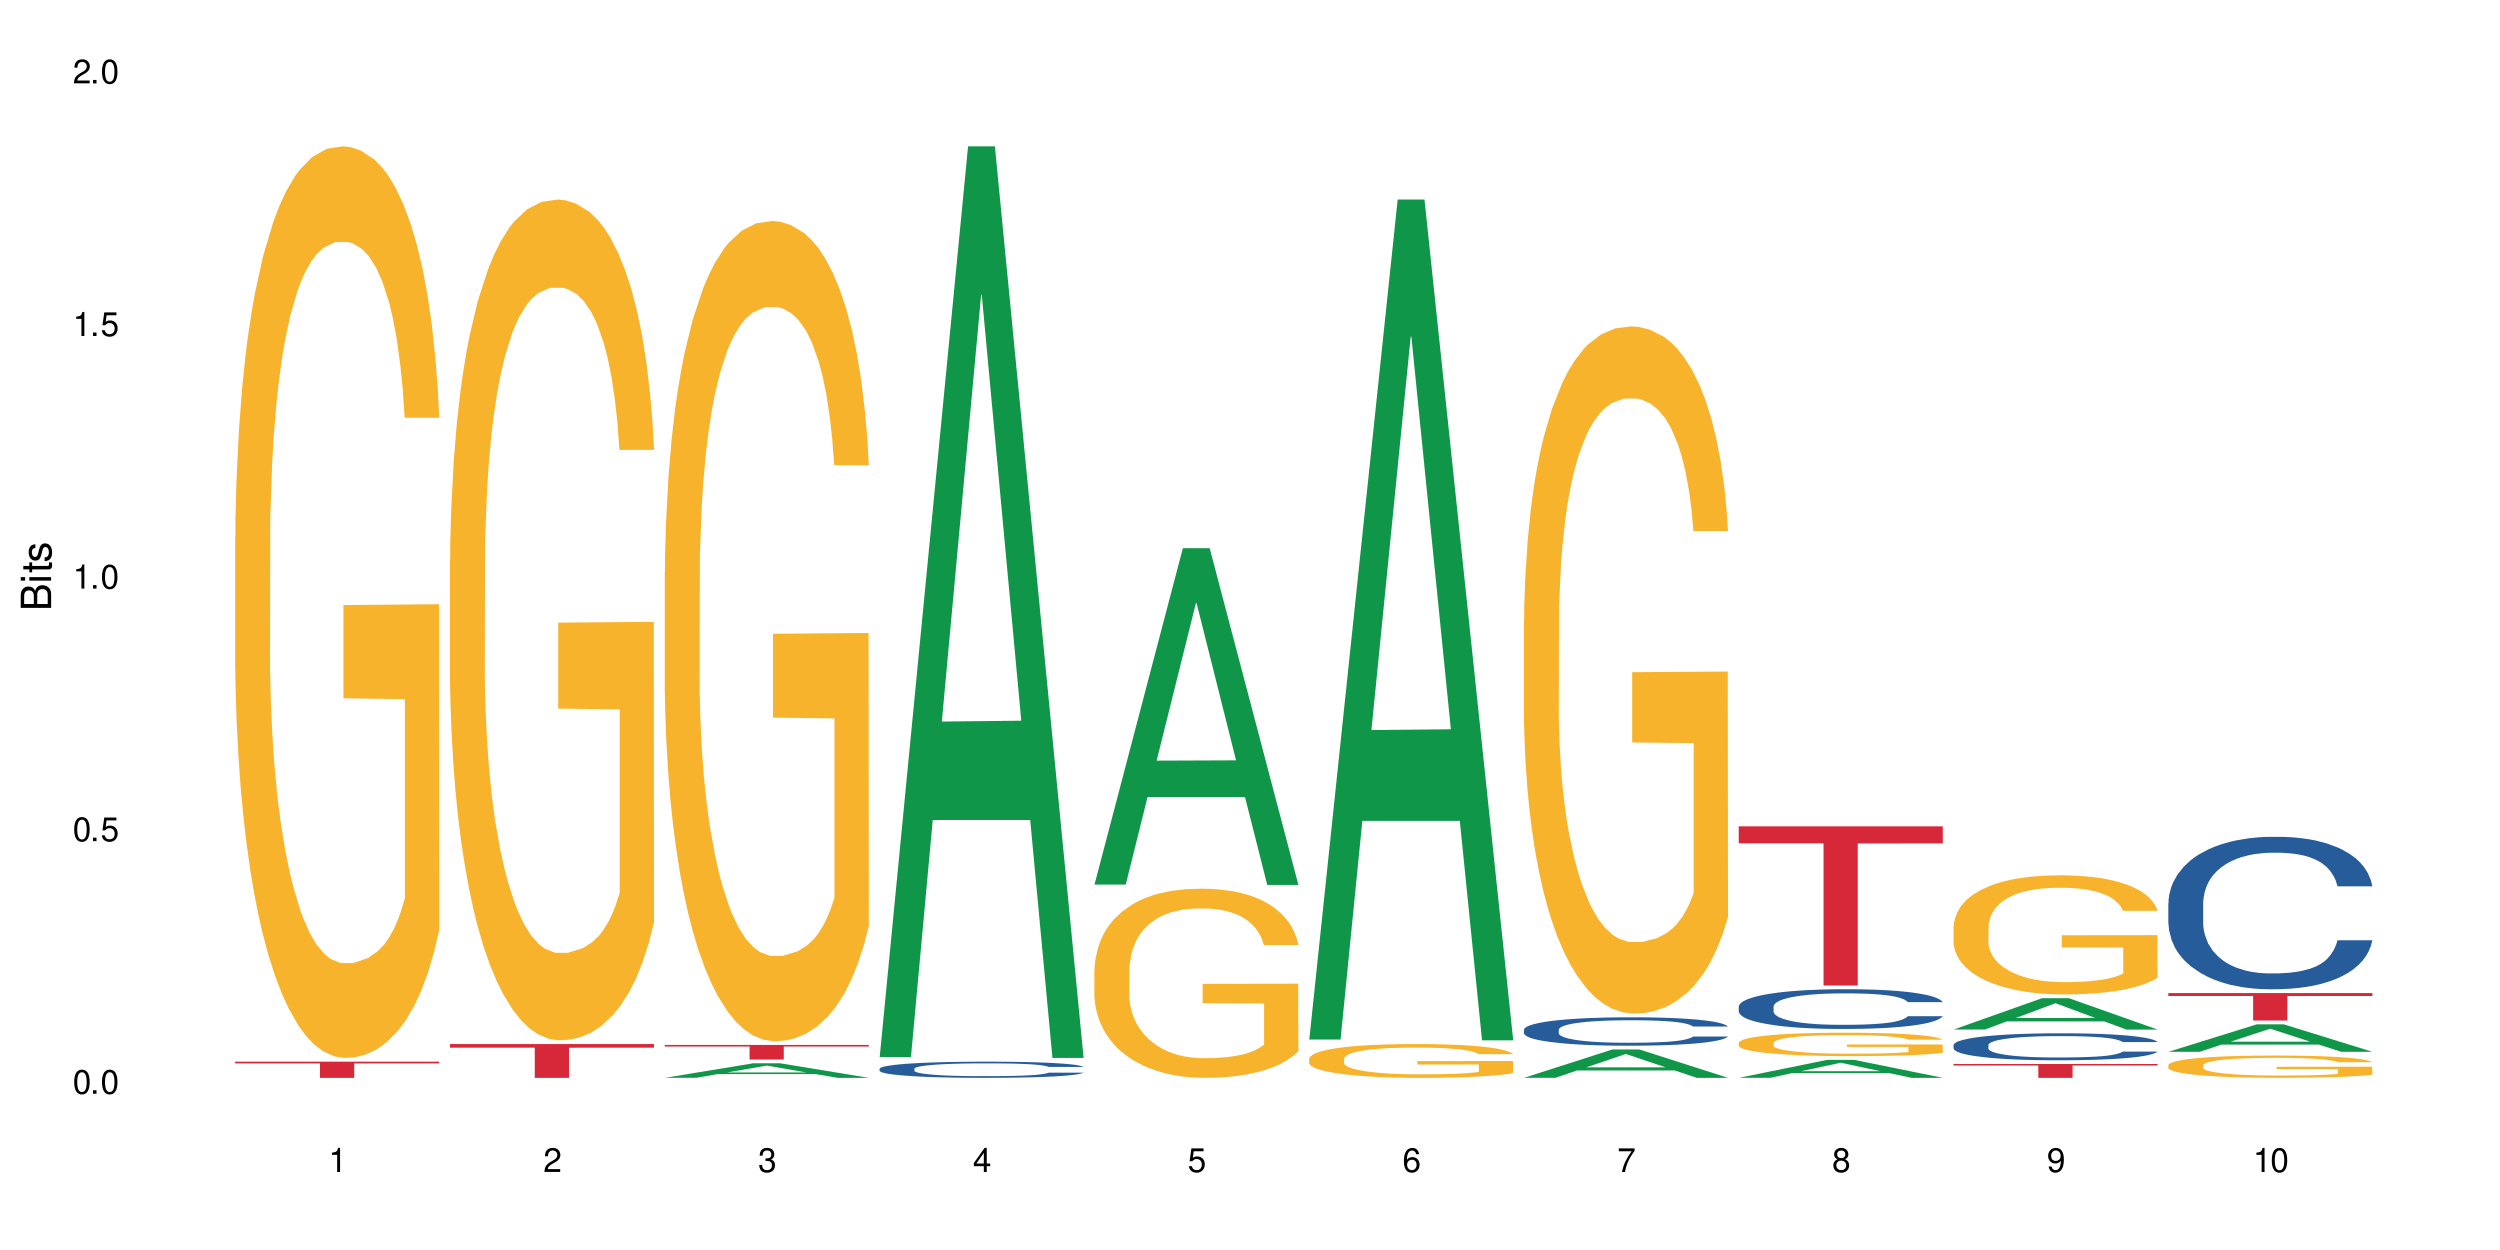 <?xml version="1.0" encoding="UTF-8"?>
<svg xmlns="http://www.w3.org/2000/svg" xmlns:xlink="http://www.w3.org/1999/xlink" width="720" height="360" viewBox="0 0 720 360">
<defs>
<g>
<g id="glyph-0-0">
</g>
<g id="glyph-0-1">
<path d="M 2.641 -6.938 C 2 -6.938 1.422 -6.656 1.078 -6.172 C 0.641 -5.562 0.406 -4.641 0.406 -3.359 C 0.406 -1.016 1.188 0.219 2.641 0.219 C 4.078 0.219 4.859 -1.016 4.859 -3.297 C 4.859 -4.641 4.656 -5.547 4.203 -6.172 C 3.844 -6.656 3.281 -6.938 2.641 -6.938 Z M 2.641 -6.188 C 3.547 -6.188 4 -5.25 4 -3.375 C 4 -1.406 3.562 -0.484 2.625 -0.484 C 1.734 -0.484 1.281 -1.438 1.281 -3.344 C 1.281 -5.25 1.734 -6.188 2.641 -6.188 Z M 2.641 -6.188 "/>
</g>
<g id="glyph-0-2">
<path d="M 1.828 -1 L 0.828 -1 L 0.828 0 L 1.828 0 Z M 1.828 -1 "/>
</g>
<g id="glyph-0-3">
<path d="M 4.562 -6.797 L 1.062 -6.797 L 0.547 -3.094 L 1.328 -3.094 C 1.719 -3.562 2.047 -3.734 2.578 -3.734 C 3.484 -3.734 4.062 -3.109 4.062 -2.094 C 4.062 -1.125 3.484 -0.531 2.578 -0.531 C 1.828 -0.531 1.375 -0.906 1.188 -1.672 L 0.328 -1.672 C 0.453 -1.109 0.547 -0.844 0.75 -0.594 C 1.125 -0.078 1.828 0.219 2.594 0.219 C 3.969 0.219 4.922 -0.781 4.922 -2.219 C 4.922 -3.562 4.031 -4.484 2.719 -4.484 C 2.25 -4.484 1.859 -4.359 1.469 -4.062 L 1.734 -5.969 L 4.562 -5.969 Z M 4.562 -6.797 "/>
</g>
<g id="glyph-0-4">
<path d="M 2.484 -4.938 L 2.484 0 L 3.328 0 L 3.328 -6.938 L 2.766 -6.938 C 2.469 -5.875 2.281 -5.734 0.984 -5.562 L 0.984 -4.938 Z M 2.484 -4.938 "/>
</g>
<g id="glyph-0-5">
<path d="M 4.859 -0.828 L 1.281 -0.828 C 1.359 -1.406 1.672 -1.781 2.5 -2.281 L 3.469 -2.828 C 4.406 -3.344 4.906 -4.062 4.906 -4.906 C 4.906 -5.484 4.672 -6.031 4.266 -6.406 C 3.859 -6.766 3.375 -6.938 2.719 -6.938 C 1.859 -6.938 1.219 -6.625 0.844 -6.031 C 0.609 -5.672 0.5 -5.234 0.484 -4.531 L 1.328 -4.531 C 1.359 -5.016 1.406 -5.281 1.531 -5.516 C 1.75 -5.938 2.188 -6.203 2.703 -6.203 C 3.469 -6.203 4.031 -5.641 4.031 -4.891 C 4.031 -4.344 3.719 -3.859 3.125 -3.516 L 2.234 -3 C 0.812 -2.172 0.406 -1.531 0.328 -0.016 L 4.859 -0.016 Z M 4.859 -0.828 "/>
</g>
<g id="glyph-0-6">
<path d="M 2.125 -3.188 L 2.578 -3.188 C 3.5 -3.188 3.984 -2.766 3.984 -1.922 C 3.984 -1.062 3.469 -0.531 2.594 -0.531 C 1.656 -0.531 1.203 -1 1.156 -2.016 L 0.312 -2.016 C 0.344 -1.453 0.438 -1.094 0.609 -0.781 C 0.953 -0.109 1.625 0.219 2.547 0.219 C 3.953 0.219 4.859 -0.625 4.859 -1.938 C 4.859 -2.828 4.516 -3.297 3.703 -3.594 C 4.344 -3.844 4.656 -4.328 4.656 -5.031 C 4.656 -6.219 3.875 -6.938 2.578 -6.938 C 1.203 -6.938 0.484 -6.172 0.453 -4.703 L 1.297 -4.703 C 1.312 -5.125 1.344 -5.359 1.453 -5.578 C 1.641 -5.969 2.062 -6.203 2.594 -6.203 C 3.344 -6.203 3.797 -5.75 3.797 -5 C 3.797 -4.516 3.609 -4.219 3.25 -4.047 C 3.016 -3.953 2.703 -3.922 2.125 -3.906 Z M 2.125 -3.188 "/>
</g>
<g id="glyph-0-7">
<path d="M 3.141 -1.672 L 3.141 0 L 3.984 0 L 3.984 -1.672 L 4.984 -1.672 L 4.984 -2.438 L 3.984 -2.438 L 3.984 -6.938 L 3.359 -6.938 L 0.266 -2.578 L 0.266 -1.672 Z M 3.141 -2.438 L 1 -2.438 L 3.141 -5.5 Z M 3.141 -2.438 "/>
</g>
<g id="glyph-0-8">
<path d="M 4.781 -5.125 C 4.609 -6.266 3.891 -6.938 2.844 -6.938 C 2.094 -6.938 1.422 -6.578 1.031 -5.953 C 0.594 -5.266 0.406 -4.422 0.406 -3.172 C 0.406 -2 0.578 -1.25 0.984 -0.641 C 1.359 -0.078 1.953 0.219 2.703 0.219 C 3.984 0.219 4.922 -0.75 4.922 -2.094 C 4.922 -3.375 4.062 -4.281 2.844 -4.281 C 2.172 -4.281 1.641 -4.031 1.281 -3.516 C 1.281 -5.234 1.828 -6.188 2.797 -6.188 C 3.391 -6.188 3.797 -5.797 3.938 -5.125 Z M 2.734 -3.531 C 3.547 -3.531 4.062 -2.953 4.062 -2.031 C 4.062 -1.156 3.484 -0.531 2.703 -0.531 C 1.922 -0.531 1.328 -1.188 1.328 -2.078 C 1.328 -2.938 1.906 -3.531 2.734 -3.531 Z M 2.734 -3.531 "/>
</g>
<g id="glyph-0-9">
<path d="M 4.984 -6.797 L 0.438 -6.797 L 0.438 -5.969 L 4.109 -5.969 C 2.5 -3.656 1.828 -2.234 1.328 0 L 2.219 0 C 2.594 -2.172 3.453 -4.047 4.984 -6.094 Z M 4.984 -6.797 "/>
</g>
<g id="glyph-0-10">
<path d="M 3.75 -3.656 C 4.469 -4.094 4.688 -4.438 4.688 -5.078 C 4.688 -6.172 3.844 -6.938 2.641 -6.938 C 1.438 -6.938 0.594 -6.172 0.594 -5.094 C 0.594 -4.438 0.812 -4.094 1.516 -3.656 C 0.734 -3.266 0.359 -2.703 0.359 -1.922 C 0.359 -0.656 1.281 0.219 2.641 0.219 C 3.984 0.219 4.922 -0.656 4.922 -1.922 C 4.922 -2.703 4.531 -3.266 3.75 -3.656 Z M 2.641 -6.188 C 3.359 -6.188 3.812 -5.75 3.812 -5.062 C 3.812 -4.406 3.344 -3.984 2.641 -3.984 C 1.922 -3.984 1.453 -4.406 1.453 -5.078 C 1.453 -5.75 1.922 -6.188 2.641 -6.188 Z M 2.641 -3.266 C 3.484 -3.266 4.062 -2.719 4.062 -1.906 C 4.062 -1.078 3.484 -0.531 2.625 -0.531 C 1.797 -0.531 1.219 -1.094 1.219 -1.906 C 1.219 -2.719 1.781 -3.266 2.641 -3.266 Z M 2.641 -3.266 "/>
</g>
<g id="glyph-0-11">
<path d="M 0.516 -1.578 C 0.672 -0.453 1.406 0.219 2.438 0.219 C 3.188 0.219 3.859 -0.141 4.266 -0.766 C 4.688 -1.453 4.891 -2.297 4.891 -3.547 C 4.891 -4.719 4.703 -5.453 4.312 -6.078 C 3.938 -6.641 3.344 -6.938 2.594 -6.938 C 1.297 -6.938 0.359 -5.969 0.359 -4.625 C 0.359 -3.344 1.234 -2.453 2.453 -2.453 C 3.094 -2.453 3.578 -2.672 4.016 -3.203 C 4 -1.484 3.469 -0.531 2.5 -0.531 C 1.906 -0.531 1.484 -0.906 1.359 -1.578 Z M 2.578 -6.203 C 3.375 -6.203 3.969 -5.531 3.969 -4.641 C 3.969 -3.797 3.391 -3.188 2.547 -3.188 C 1.734 -3.188 1.234 -3.766 1.234 -4.688 C 1.234 -5.562 1.797 -6.203 2.578 -6.203 Z M 2.578 -6.203 "/>
</g>
<g id="glyph-1-0">
</g>
<g id="glyph-1-1">
<path d="M 0 -0.953 L 0 -4.891 C 0 -5.719 -0.234 -6.344 -0.734 -6.797 C -1.188 -7.234 -1.812 -7.469 -2.5 -7.469 C -3.547 -7.469 -4.188 -7 -4.625 -5.875 C -4.984 -6.688 -5.625 -7.094 -6.531 -7.094 C -7.172 -7.094 -7.734 -6.859 -8.141 -6.391 C -8.562 -5.922 -8.75 -5.344 -8.75 -4.5 L -8.75 -0.953 Z M -4.984 -2.062 L -7.766 -2.062 L -7.766 -4.219 C -7.766 -4.844 -7.688 -5.203 -7.453 -5.5 C -7.219 -5.812 -6.859 -5.969 -6.375 -5.969 C -5.891 -5.969 -5.531 -5.812 -5.297 -5.5 C -5.062 -5.203 -4.984 -4.844 -4.984 -4.219 Z M -0.984 -2.062 L -4 -2.062 L -4 -4.781 C -4 -5.766 -3.438 -6.359 -2.484 -6.359 C -1.547 -6.359 -0.984 -5.766 -0.984 -4.781 Z M -0.984 -2.062 "/>
</g>
<g id="glyph-1-2">
<path d="M -6.281 -1.797 L -6.281 -0.797 L 0 -0.797 L 0 -1.797 Z M -8.75 -1.797 L -8.75 -0.797 L -7.484 -0.797 L -7.484 -1.797 Z M -8.75 -1.797 "/>
</g>
<g id="glyph-1-3">
<path d="M -6.281 -3.047 L -6.281 -2.016 L -8.016 -2.016 L -8.016 -1.016 L -6.281 -1.016 L -6.281 -0.172 L -5.469 -0.172 L -5.469 -1.016 L -0.719 -1.016 C -0.078 -1.016 0.281 -1.453 0.281 -2.234 C 0.281 -2.5 0.25 -2.719 0.188 -3.047 L -0.641 -3.047 C -0.609 -2.906 -0.594 -2.766 -0.594 -2.562 C -0.594 -2.141 -0.719 -2.016 -1.156 -2.016 L -5.469 -2.016 L -5.469 -3.047 Z M -6.281 -3.047 "/>
</g>
<g id="glyph-1-4">
<path d="M -4.531 -5.25 C -5.766 -5.25 -6.469 -4.422 -6.469 -2.969 C -6.469 -1.516 -5.719 -0.562 -4.547 -0.562 C -3.562 -0.562 -3.094 -1.062 -2.734 -2.562 L -2.516 -3.484 C -2.344 -4.188 -2.094 -4.469 -1.641 -4.469 C -1.047 -4.469 -0.641 -3.875 -0.641 -3 C -0.641 -2.453 -0.797 -2 -1.062 -1.75 C -1.25 -1.594 -1.422 -1.531 -1.875 -1.469 L -1.875 -0.406 C -0.422 -0.453 0.281 -1.266 0.281 -2.922 C 0.281 -4.5 -0.5 -5.516 -1.719 -5.516 C -2.656 -5.516 -3.172 -4.984 -3.469 -3.734 L -3.703 -2.766 C -3.891 -1.953 -4.156 -1.609 -4.594 -1.609 C -5.188 -1.609 -5.547 -2.125 -5.547 -2.938 C -5.547 -3.75 -5.203 -4.172 -4.531 -4.203 Z M -4.531 -5.25 "/>
</g>
</g>
</defs>
<rect x="-72" y="-36" width="864" height="432" fill="rgb(100%, 100%, 100%)" fill-opacity="1"/>
<path fill-rule="nonzero" fill="rgb(96.863%, 70.196%, 16.863%)" fill-opacity="1" d="M 67.73 154.59 L 67.801 154.352 L 67.801 149.555 L 68.09 138.766 L 68.805 123.898 L 69.738 111.672 L 70.742 102.082 L 71.387 97.047 L 72.461 89.852 L 73.395 84.578 L 75.758 73.789 L 78.77 63.719 L 80.418 59.402 L 82.281 55.324 L 84.93 50.77 L 86.148 49.09 L 89.875 45.254 L 94.105 42.855 L 98.762 42.137 L 100.914 42.379 L 103.852 43.336 L 107.863 45.973 L 110.16 48.371 L 111.949 50.77 L 113.812 53.887 L 116.105 58.684 L 118.258 64.438 L 119.977 70.191 L 121.695 77.383 L 123.129 85.059 L 124.348 93.449 L 125.422 103.52 L 126.07 111.91 L 126.5 120.305 L 116.535 120.305 L 115.965 111.91 L 115.32 105.438 L 114.242 97.523 L 113.168 91.77 L 112.094 87.215 L 110.086 80.98 L 108.367 77.145 L 106.215 73.789 L 104.137 71.629 L 101.773 70.191 L 100.34 69.711 L 96.543 69.711 L 93.102 71.391 L 91.094 73.309 L 89.66 75.227 L 87.656 78.824 L 86.438 81.699 L 85.719 83.617 L 83.57 91.051 L 82.137 97.766 L 81.348 102.32 L 80.344 109.516 L 79.629 115.988 L 78.84 125.578 L 78.41 132.773 L 77.836 149.074 L 77.766 192.234 L 77.98 201.348 L 78.41 211.176 L 78.984 219.809 L 79.844 228.922 L 80.703 235.875 L 82.207 245.223 L 83.496 251.457 L 84.5 255.535 L 86.438 262.008 L 87.227 264.168 L 89.09 268.48 L 91.023 271.84 L 93.387 274.715 L 95.18 276.156 L 98.047 277.355 L 101.703 277.355 L 106 275.914 L 108.727 273.996 L 110.59 272.078 L 111.809 270.402 L 113.312 267.762 L 114.387 265.367 L 115.391 262.727 L 116.609 258.652 L 116.609 201.348 L 98.906 201.105 L 98.906 174.254 L 126.426 174.012 L 126.5 267.762 L 124.992 274.238 L 123.129 280.473 L 121.34 285.266 L 119.477 289.344 L 116.824 293.898 L 114.672 296.773 L 111.375 300.133 L 108.367 302.289 L 105.215 303.73 L 102.418 304.449 L 99.121 304.688 L 96.184 304.207 L 93.031 302.77 L 90.52 300.852 L 88.227 298.453 L 85.934 295.336 L 83.066 290.301 L 81.203 286.227 L 79.27 281.191 L 77.336 275.195 L 75.613 268.723 L 74.469 263.688 L 73.32 257.934 L 72.102 250.738 L 70.957 242.586 L 70.098 235.152 L 69.309 226.762 L 68.734 218.848 L 68.16 208.059 L 67.875 199.43 L 67.73 191.996 Z M 67.73 154.59 "/>
<path fill-rule="nonzero" fill="rgb(83.922%, 15.686%, 22.353%)" fill-opacity="1" d="M 67.73 305.766 L 126.5 305.766 L 126.5 306.262 L 102.008 306.27 L 102.008 310.418 L 92.152 310.418 L 92.152 306.273 L 92.008 306.262 L 67.73 306.262 Z M 67.73 305.766 "/>
<path fill-rule="nonzero" fill="rgb(96.863%, 70.196%, 16.863%)" fill-opacity="1" d="M 129.594 161.176 L 129.664 160.953 L 129.664 156.531 L 129.949 146.582 L 130.668 132.871 L 131.598 121.594 L 132.602 112.746 L 133.246 108.102 L 134.32 101.469 L 135.254 96.602 L 137.617 86.652 L 140.629 77.363 L 142.277 73.383 L 144.141 69.625 L 146.793 65.422 L 148.012 63.875 L 151.738 60.336 L 155.965 58.125 L 160.625 57.461 L 162.773 57.684 L 165.711 58.566 L 169.727 61 L 172.02 63.211 L 173.812 65.422 L 175.676 68.297 L 177.969 72.719 L 180.117 78.027 L 181.836 83.336 L 183.559 89.969 L 184.992 97.047 L 186.211 104.785 L 187.285 114.074 L 187.93 121.812 L 188.359 129.555 L 178.398 129.555 L 177.824 121.812 L 177.18 115.844 L 176.105 108.543 L 175.031 103.238 L 173.953 99.035 L 171.949 93.285 L 170.227 89.746 L 168.078 86.652 L 166 84.66 L 163.633 83.336 L 162.199 82.895 L 158.402 82.895 L 154.961 84.441 L 152.957 86.211 L 151.523 87.98 L 149.516 91.297 L 148.297 93.949 L 147.582 95.719 L 145.43 102.574 L 143.996 108.766 L 143.207 112.969 L 142.207 119.602 L 141.488 125.574 L 140.699 134.418 L 140.27 141.051 L 139.695 156.09 L 139.625 195.895 L 139.84 204.297 L 140.27 213.363 L 140.844 221.324 L 141.703 229.73 L 142.562 236.141 L 144.07 244.766 L 145.359 250.516 L 146.363 254.277 L 148.297 260.246 L 149.086 262.238 L 150.949 266.219 L 152.883 269.312 L 155.25 271.965 L 157.039 273.293 L 159.906 274.398 L 163.562 274.398 L 167.863 273.07 L 170.586 271.305 L 172.449 269.535 L 173.668 267.984 L 175.172 265.555 L 176.246 263.344 L 177.25 260.91 L 178.469 257.148 L 178.469 204.297 L 160.766 204.078 L 160.766 179.309 L 188.289 179.09 L 188.359 265.555 L 186.855 271.523 L 184.992 277.273 L 183.199 281.695 L 181.336 285.457 L 178.684 289.656 L 176.535 292.312 L 173.238 295.406 L 170.227 297.398 L 167.074 298.723 L 164.277 299.387 L 160.984 299.609 L 158.043 299.168 L 154.891 297.84 L 152.383 296.07 L 150.09 293.859 L 147.797 290.984 L 144.93 286.34 L 143.066 282.582 L 141.129 277.938 L 139.195 272.41 L 137.477 266.438 L 136.328 261.793 L 135.184 256.488 L 133.965 249.852 L 132.816 242.332 L 131.957 235.48 L 131.168 227.738 L 130.594 220.441 L 130.023 210.488 L 129.734 202.527 L 129.594 195.672 Z M 129.594 161.176 "/>
<path fill-rule="nonzero" fill="rgb(83.922%, 15.686%, 22.353%)" fill-opacity="1" d="M 129.594 300.688 L 188.359 300.688 L 188.359 301.727 L 163.867 301.738 L 163.867 310.418 L 154.012 310.418 L 154.012 301.746 L 153.871 301.727 L 129.594 301.727 Z M 129.594 300.688 "/>
<path fill-rule="nonzero" fill="rgb(6.275%, 58.824%, 28.235%)" fill-opacity="1" d="M 191.453 310.414 L 191.516 310.41 L 216.945 306.223 L 224.668 306.223 L 250.219 310.418 L 241.242 310.418 L 234.84 309.324 L 206.773 309.324 L 200.492 310.414 L 191.453 310.414 L 209.473 308.871 L 232.266 308.867 L 220.898 306.91 L 220.773 306.906 L 220.648 306.918 L 209.41 308.867 L 209.473 308.871 Z M 191.453 310.414 "/>
<path fill-rule="nonzero" fill="rgb(96.863%, 70.196%, 16.863%)" fill-opacity="1" d="M 191.453 164.828 L 191.523 164.613 L 191.523 160.297 L 191.812 150.59 L 192.527 137.215 L 193.461 126.215 L 194.461 117.582 L 195.109 113.055 L 196.184 106.582 L 197.113 101.836 L 199.48 92.129 L 202.488 83.066 L 204.137 79.184 L 206 75.516 L 208.652 71.418 L 209.871 69.91 L 213.598 66.457 L 217.828 64.301 L 222.484 63.652 L 224.637 63.867 L 227.574 64.73 L 231.586 67.105 L 233.879 69.262 L 235.672 71.418 L 237.535 74.223 L 239.828 78.539 L 241.98 83.715 L 243.699 88.891 L 245.418 95.363 L 246.852 102.266 L 248.07 109.816 L 249.145 118.879 L 249.789 126.43 L 250.219 133.98 L 240.258 133.98 L 239.684 126.43 L 239.039 120.605 L 237.965 113.484 L 236.891 108.309 L 235.816 104.207 L 233.809 98.602 L 232.09 95.148 L 229.938 92.129 L 227.859 90.188 L 225.496 88.891 L 224.062 88.461 L 220.262 88.461 L 216.824 89.973 L 214.816 91.695 L 213.383 93.422 L 211.375 96.66 L 210.156 99.246 L 209.441 100.973 L 207.293 107.66 L 205.859 113.699 L 205.07 117.801 L 204.066 124.27 L 203.348 130.098 L 202.562 138.727 L 202.133 145.195 L 201.559 159.867 L 201.484 198.695 L 201.703 206.895 L 202.133 215.738 L 202.703 223.504 L 203.566 231.703 L 204.426 237.961 L 205.93 246.371 L 207.219 251.98 L 208.223 255.648 L 210.156 261.473 L 210.945 263.414 L 212.809 267.297 L 214.746 270.316 L 217.109 272.906 L 218.902 274.199 L 221.77 275.281 L 225.422 275.281 L 229.723 273.984 L 232.445 272.258 L 234.309 270.535 L 235.527 269.023 L 237.035 266.652 L 238.109 264.492 L 239.113 262.121 L 240.332 258.453 L 240.332 206.895 L 222.629 206.68 L 222.629 182.516 L 250.148 182.301 L 250.219 266.652 L 248.715 272.477 L 246.852 278.086 L 245.059 282.398 L 243.195 286.066 L 240.547 290.164 L 238.395 292.754 L 235.098 295.773 L 232.09 297.715 L 228.934 299.008 L 226.141 299.656 L 222.844 299.871 L 219.906 299.441 L 216.75 298.148 L 214.242 296.422 L 211.949 294.262 L 209.656 291.461 L 206.789 286.93 L 204.926 283.262 L 202.992 278.73 L 201.055 273.34 L 199.336 267.512 L 198.191 262.984 L 197.043 257.805 L 195.824 251.336 L 194.68 244 L 193.816 237.312 L 193.031 229.762 L 192.457 222.641 L 191.883 212.934 L 191.598 205.168 L 191.453 198.48 Z M 191.453 164.828 "/>
<path fill-rule="nonzero" fill="rgb(83.922%, 15.686%, 22.353%)" fill-opacity="1" d="M 191.453 300.949 L 250.219 300.949 L 250.219 301.398 L 225.727 301.402 L 225.727 305.145 L 215.875 305.145 L 215.875 301.406 L 215.73 301.398 L 191.453 301.398 Z M 191.453 300.949 "/>
<path fill-rule="nonzero" fill="rgb(6.275%, 58.824%, 28.235%)" fill-opacity="1" d="M 253.312 304.441 L 253.375 304.195 L 278.805 42.137 L 286.527 42.137 L 312.082 304.688 L 303.102 304.688 L 296.699 236.152 L 268.633 236.152 L 262.355 304.441 L 253.312 304.441 L 271.332 207.805 L 294.125 207.559 L 282.762 85.035 L 282.633 84.785 L 282.508 85.527 L 271.27 207.559 L 271.332 207.805 Z M 253.312 304.441 "/>
<path fill-rule="nonzero" fill="rgb(14.51%, 36.078%, 60%)" fill-opacity="1" d="M 253.312 307.789 L 253.387 307.785 L 253.387 307.684 L 253.602 307.523 L 254.102 307.316 L 254.605 307.176 L 255.895 306.926 L 257.684 306.684 L 259.547 306.496 L 260.91 306.387 L 262.129 306.301 L 264.922 306.145 L 266.715 306.062 L 268.652 305.992 L 271.016 305.918 L 272.734 305.875 L 276.605 305.809 L 279.473 305.777 L 281.695 305.766 L 286.496 305.766 L 289.363 305.781 L 291.441 305.805 L 293.734 305.836 L 295.668 305.875 L 299.039 305.969 L 302.047 306.09 L 303.41 306.156 L 305.559 306.289 L 307.207 306.418 L 308.355 306.527 L 309.645 306.684 L 310.793 306.875 L 311.652 307.094 L 312.082 307.273 L 302.047 307.273 L 301.547 307.105 L 300.973 306.973 L 299.898 306.801 L 298.824 306.676 L 297.316 306.551 L 295.957 306.473 L 294.094 306.391 L 292.445 306.34 L 290.723 306.301 L 289.074 306.277 L 285.922 306.25 L 282.266 306.25 L 280.906 306.258 L 278.109 306.293 L 276.605 306.324 L 274.457 306.383 L 272.949 306.438 L 271.16 306.523 L 269.941 306.594 L 268.434 306.707 L 267.359 306.805 L 266.141 306.945 L 265.426 307.051 L 264.781 307.168 L 264.207 307.309 L 263.777 307.457 L 263.492 307.617 L 263.348 307.77 L 263.348 308.43 L 263.492 308.582 L 263.848 308.762 L 264.781 309.02 L 266.141 309.246 L 267.719 309.422 L 269.223 309.551 L 270.082 309.609 L 271.23 309.68 L 273.023 309.766 L 275.602 309.848 L 277.105 309.883 L 279.402 309.918 L 281.766 309.934 L 284.918 309.934 L 287.715 309.918 L 289.578 309.895 L 291.512 309.863 L 294.164 309.789 L 295.812 309.723 L 297.246 309.641 L 298.32 309.559 L 299.039 309.492 L 300.113 309.359 L 300.973 309.215 L 301.617 309.066 L 302.047 308.922 L 312.082 308.922 L 311.652 309.09 L 311.008 309.258 L 310.363 309.383 L 309.359 309.531 L 308.211 309.66 L 306.562 309.812 L 305.203 309.91 L 303.41 310.016 L 301.762 310.094 L 299.969 310.168 L 297.316 310.254 L 295.598 310.297 L 293.734 310.332 L 291.512 310.367 L 288.719 310.398 L 285.707 310.414 L 282.914 310.418 L 279.902 310.41 L 277.68 310.395 L 274.742 310.355 L 271.086 310.277 L 268.434 310.199 L 266.355 310.117 L 264.566 310.031 L 262.559 309.918 L 259.98 309.73 L 258.402 309.586 L 257.328 309.465 L 256.109 309.301 L 255.25 309.152 L 254.246 308.914 L 253.527 308.609 L 253.312 308.379 Z M 253.312 307.789 "/>
<path fill-rule="nonzero" fill="rgb(6.275%, 58.824%, 28.235%)" fill-opacity="1" d="M 315.176 254.762 L 315.238 254.672 L 340.664 157.875 L 348.387 157.875 L 373.941 254.855 L 364.965 254.855 L 358.559 229.539 L 330.496 229.539 L 324.215 254.762 L 315.176 254.762 L 333.195 219.066 L 355.984 218.977 L 344.621 173.723 L 344.496 173.629 L 344.371 173.902 L 333.133 218.977 L 333.195 219.066 Z M 315.176 254.762 "/>
<path fill-rule="nonzero" fill="rgb(96.863%, 70.196%, 16.863%)" fill-opacity="1" d="M 315.176 279.27 L 315.246 279.219 L 315.246 278.223 L 315.531 275.984 L 316.25 272.898 L 317.18 270.363 L 318.184 268.371 L 318.828 267.328 L 319.906 265.836 L 320.836 264.738 L 323.203 262.5 L 326.211 260.41 L 327.859 259.516 L 329.723 258.668 L 332.375 257.723 L 333.594 257.375 L 337.32 256.578 L 341.547 256.082 L 346.207 255.934 L 348.355 255.98 L 351.297 256.18 L 355.309 256.727 L 357.602 257.227 L 359.395 257.723 L 361.258 258.371 L 363.551 259.363 L 365.699 260.559 L 367.422 261.754 L 369.141 263.246 L 370.574 264.84 L 371.793 266.582 L 372.867 268.672 L 373.512 270.41 L 373.941 272.152 L 363.98 272.152 L 363.406 270.41 L 362.762 269.07 L 361.688 267.426 L 360.613 266.23 L 359.535 265.285 L 357.531 263.992 L 355.809 263.195 L 353.66 262.5 L 351.582 262.051 L 349.215 261.754 L 347.785 261.652 L 343.984 261.652 L 340.547 262.004 L 338.539 262.402 L 337.105 262.797 L 335.098 263.547 L 333.879 264.141 L 333.164 264.539 L 331.012 266.082 L 329.578 267.477 L 328.793 268.422 L 327.789 269.914 L 327.07 271.258 L 326.281 273.25 L 325.852 274.742 L 325.281 278.125 L 325.207 287.082 L 325.422 288.973 L 325.852 291.012 L 326.426 292.805 L 327.285 294.695 L 328.145 296.137 L 329.652 298.078 L 330.941 299.371 L 331.945 300.219 L 333.879 301.562 L 334.668 302.008 L 336.531 302.906 L 338.465 303.602 L 340.832 304.199 L 342.625 304.496 L 345.488 304.746 L 349.145 304.746 L 353.445 304.449 L 356.168 304.051 L 358.031 303.652 L 359.25 303.305 L 360.754 302.758 L 361.832 302.258 L 362.832 301.711 L 364.051 300.863 L 364.051 288.973 L 346.352 288.922 L 346.352 283.348 L 373.871 283.301 L 373.941 302.758 L 372.438 304.098 L 370.574 305.395 L 368.781 306.387 L 366.918 307.234 L 364.266 308.18 L 362.117 308.777 L 358.82 309.473 L 355.809 309.922 L 352.656 310.219 L 349.863 310.367 L 346.566 310.418 L 343.625 310.32 L 340.473 310.02 L 337.965 309.621 L 335.672 309.125 L 333.379 308.477 L 330.512 307.434 L 328.648 306.586 L 326.715 305.543 L 324.777 304.297 L 323.059 302.953 L 321.91 301.91 L 320.766 300.715 L 319.547 299.223 L 318.398 297.531 L 317.539 295.988 L 316.75 294.246 L 316.18 292.605 L 315.605 290.367 L 315.316 288.574 L 315.176 287.031 Z M 315.176 279.27 "/>
<path fill-rule="nonzero" fill="rgb(6.275%, 58.824%, 28.235%)" fill-opacity="1" d="M 377.035 299.383 L 377.098 299.152 L 402.527 57.461 L 410.25 57.461 L 435.805 299.609 L 426.824 299.609 L 420.422 236.402 L 392.355 236.402 L 386.078 299.383 L 377.035 299.383 L 395.055 210.254 L 417.848 210.027 L 406.48 97.023 L 406.355 96.797 L 406.23 97.477 L 394.992 210.027 L 395.055 210.254 Z M 377.035 299.383 "/>
<path fill-rule="nonzero" fill="rgb(96.863%, 70.196%, 16.863%)" fill-opacity="1" d="M 377.035 304.855 L 377.105 304.848 L 377.105 304.668 L 377.395 304.27 L 378.109 303.719 L 379.043 303.266 L 380.047 302.91 L 380.691 302.723 L 381.766 302.457 L 382.695 302.258 L 385.062 301.859 L 388.07 301.484 L 389.719 301.328 L 391.582 301.176 L 394.234 301.008 L 395.453 300.945 L 399.18 300.801 L 403.41 300.715 L 408.066 300.688 L 410.219 300.695 L 413.156 300.73 L 417.168 300.828 L 419.461 300.918 L 421.254 301.008 L 423.117 301.121 L 425.41 301.301 L 427.562 301.512 L 429.281 301.727 L 431 301.992 L 432.434 302.277 L 433.652 302.59 L 434.727 302.961 L 435.375 303.273 L 435.805 303.582 L 425.84 303.582 L 425.27 303.273 L 424.621 303.031 L 423.547 302.738 L 422.473 302.527 L 421.398 302.355 L 419.391 302.125 L 417.672 301.984 L 415.52 301.859 L 413.441 301.781 L 411.078 301.727 L 409.645 301.707 L 405.848 301.707 L 402.406 301.77 L 400.398 301.84 L 398.965 301.914 L 396.961 302.047 L 395.742 302.152 L 395.023 302.223 L 392.875 302.5 L 391.441 302.75 L 390.652 302.918 L 389.648 303.184 L 388.934 303.426 L 388.145 303.781 L 387.715 304.047 L 387.141 304.652 L 387.07 306.25 L 387.285 306.59 L 387.715 306.953 L 388.289 307.273 L 389.148 307.609 L 390.008 307.867 L 391.512 308.215 L 392.801 308.445 L 393.805 308.598 L 395.742 308.836 L 396.527 308.918 L 398.391 309.078 L 400.328 309.203 L 402.691 309.309 L 404.484 309.359 L 407.352 309.406 L 411.008 309.406 L 415.305 309.352 L 418.031 309.281 L 419.895 309.211 L 421.109 309.148 L 422.617 309.051 L 423.691 308.961 L 424.695 308.863 L 425.914 308.711 L 425.914 306.59 L 408.211 306.578 L 408.211 305.582 L 435.73 305.574 L 435.805 309.051 L 434.297 309.289 L 432.434 309.52 L 430.645 309.699 L 428.781 309.852 L 426.129 310.02 L 423.977 310.125 L 420.68 310.25 L 417.672 310.328 L 414.52 310.383 L 411.723 310.41 L 408.426 310.418 L 405.488 310.402 L 402.336 310.348 L 399.824 310.277 L 397.531 310.188 L 395.238 310.07 L 392.371 309.887 L 390.508 309.734 L 388.574 309.547 L 386.641 309.324 L 384.918 309.086 L 383.773 308.898 L 382.625 308.688 L 381.406 308.418 L 380.262 308.117 L 379.398 307.84 L 378.613 307.531 L 378.039 307.238 L 377.465 306.836 L 377.18 306.516 L 377.035 306.242 Z M 377.035 304.855 "/>
<path fill-rule="nonzero" fill="rgb(6.275%, 58.824%, 28.235%)" fill-opacity="1" d="M 438.895 310.41 L 438.957 310.402 L 464.387 302.242 L 472.109 302.242 L 497.664 310.418 L 488.688 310.418 L 482.281 308.285 L 454.215 308.285 L 447.938 310.41 L 438.895 310.41 L 456.914 307.402 L 479.707 307.395 L 468.344 303.578 L 468.219 303.57 L 468.09 303.594 L 456.852 307.395 L 456.914 307.402 Z M 438.895 310.41 "/>
<path fill-rule="nonzero" fill="rgb(14.51%, 36.078%, 60%)" fill-opacity="1" d="M 438.895 296.543 L 438.969 296.535 L 438.969 296.355 L 439.184 296.074 L 439.684 295.715 L 440.188 295.469 L 441.477 295.027 L 443.27 294.602 L 445.133 294.273 L 446.492 294.078 L 447.711 293.93 L 450.508 293.652 L 452.297 293.508 L 454.234 293.383 L 456.598 293.254 L 458.316 293.18 L 462.188 293.062 L 465.055 293.008 L 467.277 292.984 L 472.078 292.984 L 474.945 293.016 L 477.023 293.055 L 479.316 293.113 L 481.254 293.18 L 484.621 293.344 L 487.629 293.555 L 488.992 293.672 L 491.141 293.906 L 492.789 294.129 L 493.938 294.324 L 495.227 294.602 L 496.375 294.938 L 497.234 295.316 L 497.664 295.641 L 487.629 295.641 L 487.129 295.34 L 486.555 295.109 L 485.48 294.801 L 484.406 294.586 L 482.898 294.367 L 481.539 294.227 L 479.676 294.086 L 478.027 293.996 L 476.309 293.93 L 474.66 293.883 L 471.504 293.84 L 467.852 293.84 L 466.488 293.852 L 463.691 293.914 L 462.188 293.965 L 460.039 294.07 L 458.535 294.168 L 456.742 294.316 L 455.523 294.445 L 454.02 294.637 L 452.941 294.809 L 451.727 295.055 L 451.008 295.242 L 450.363 295.453 L 449.789 295.699 L 449.359 295.961 L 449.074 296.238 L 448.93 296.508 L 448.93 297.664 L 449.074 297.934 L 449.43 298.25 L 450.363 298.703 L 451.727 299.102 L 453.301 299.414 L 454.805 299.641 L 455.668 299.742 L 456.812 299.863 L 458.605 300.012 L 461.184 300.16 L 462.691 300.223 L 464.984 300.281 L 467.348 300.312 L 470.5 300.312 L 473.297 300.281 L 475.16 300.246 L 477.094 300.184 L 479.746 300.059 L 481.395 299.938 L 482.828 299.797 L 483.902 299.652 L 484.621 299.535 L 485.695 299.301 L 486.555 299.047 L 487.199 298.785 L 487.629 298.531 L 497.664 298.531 L 497.234 298.832 L 496.59 299.121 L 495.945 299.34 L 494.941 299.602 L 493.793 299.832 L 492.145 300.094 L 490.785 300.266 L 488.992 300.453 L 487.344 300.594 L 485.551 300.723 L 482.898 300.871 L 481.18 300.945 L 479.316 301.016 L 477.094 301.074 L 474.301 301.125 L 471.289 301.156 L 468.496 301.164 L 465.484 301.148 L 463.262 301.117 L 460.324 301.051 L 456.668 300.918 L 454.02 300.773 L 451.941 300.633 L 450.148 300.484 L 448.141 300.281 L 445.562 299.953 L 443.984 299.699 L 442.91 299.488 L 441.691 299.199 L 440.832 298.938 L 439.828 298.516 L 439.109 297.988 L 438.895 297.574 Z M 438.895 296.543 "/>
<path fill-rule="nonzero" fill="rgb(96.863%, 70.196%, 16.863%)" fill-opacity="1" d="M 438.895 178.766 L 438.969 178.586 L 438.969 174.973 L 439.254 166.836 L 439.973 155.633 L 440.902 146.414 L 441.906 139.184 L 442.551 135.391 L 443.625 129.969 L 444.559 125.992 L 446.922 117.859 L 449.934 110.266 L 451.582 107.012 L 453.445 103.941 L 456.098 100.508 L 457.316 99.242 L 461.043 96.352 L 465.27 94.543 L 469.93 94 L 472.078 94.18 L 475.016 94.902 L 479.031 96.891 L 481.324 98.699 L 483.117 100.508 L 484.98 102.855 L 487.273 106.473 L 489.422 110.809 L 491.141 115.145 L 492.863 120.57 L 494.297 126.352 L 495.516 132.68 L 496.59 140.27 L 497.234 146.594 L 497.664 152.922 L 487.703 152.922 L 487.129 146.594 L 486.484 141.715 L 485.41 135.75 L 484.332 131.414 L 483.258 127.98 L 481.254 123.281 L 479.531 120.387 L 477.383 117.859 L 475.305 116.23 L 472.938 115.145 L 471.504 114.785 L 467.707 114.785 L 464.266 116.051 L 462.262 117.496 L 460.828 118.941 L 458.82 121.652 L 457.602 123.82 L 456.887 125.27 L 454.734 130.871 L 453.301 135.93 L 452.512 139.367 L 451.512 144.789 L 450.793 149.668 L 450.004 156.898 L 449.574 162.32 L 449 174.609 L 448.93 207.141 L 449.145 214.012 L 449.574 221.422 L 450.148 227.926 L 451.008 234.797 L 451.867 240.035 L 453.375 247.086 L 454.664 251.785 L 455.668 254.855 L 457.602 259.738 L 458.391 261.363 L 460.254 264.617 L 462.188 267.148 L 464.555 269.316 L 466.344 270.402 L 469.211 271.305 L 472.867 271.305 L 477.168 270.219 L 479.891 268.773 L 481.754 267.328 L 482.973 266.062 L 484.477 264.074 L 485.551 262.266 L 486.555 260.281 L 487.773 257.207 L 487.773 214.012 L 470.07 213.828 L 470.07 193.586 L 497.594 193.406 L 497.664 264.074 L 496.16 268.953 L 494.297 273.652 L 492.504 277.27 L 490.641 280.34 L 487.988 283.773 L 485.84 285.945 L 482.543 288.473 L 479.531 290.102 L 476.379 291.188 L 473.582 291.727 L 470.285 291.91 L 467.348 291.547 L 464.195 290.461 L 461.688 289.016 L 459.395 287.211 L 457.102 284.859 L 454.234 281.062 L 452.371 277.992 L 450.434 274.195 L 448.5 269.68 L 446.781 264.797 L 445.633 261.004 L 444.484 256.664 L 443.27 251.242 L 442.121 245.098 L 441.262 239.496 L 440.473 233.168 L 439.898 227.203 L 439.328 219.07 L 439.039 212.562 L 438.895 206.961 Z M 438.895 178.766 "/>
<path fill-rule="nonzero" fill="rgb(6.275%, 58.824%, 28.235%)" fill-opacity="1" d="M 500.758 310.414 L 500.82 310.41 L 526.25 305.238 L 533.973 305.238 L 559.523 310.418 L 550.547 310.418 L 544.141 309.066 L 516.078 309.066 L 509.797 310.414 L 500.758 310.414 L 518.777 308.508 L 541.566 308.504 L 530.203 306.086 L 530.078 306.082 L 529.953 306.094 L 518.715 308.504 L 518.777 308.508 Z M 500.758 310.414 "/>
<path fill-rule="nonzero" fill="rgb(14.51%, 36.078%, 60%)" fill-opacity="1" d="M 500.758 289.879 L 500.828 289.871 L 500.828 289.617 L 501.043 289.223 L 501.547 288.719 L 502.047 288.375 L 503.336 287.758 L 505.129 287.164 L 506.992 286.703 L 508.355 286.43 L 509.57 286.223 L 512.367 285.836 L 514.16 285.637 L 516.094 285.457 L 518.461 285.281 L 520.18 285.176 L 524.051 285.008 L 526.914 284.938 L 529.137 284.906 L 533.938 284.906 L 536.805 284.945 L 538.883 285 L 541.18 285.082 L 543.113 285.176 L 546.48 285.406 L 549.492 285.699 L 550.852 285.867 L 553.004 286.191 L 554.652 286.504 L 555.797 286.777 L 557.09 287.164 L 558.234 287.633 L 559.094 288.168 L 559.523 288.617 L 549.492 288.617 L 548.988 288.199 L 548.418 287.875 L 547.34 287.445 L 546.266 287.141 L 544.762 286.84 L 543.398 286.641 L 541.535 286.441 L 539.887 286.316 L 538.168 286.223 L 536.52 286.16 L 533.367 286.098 L 529.711 286.098 L 528.348 286.117 L 525.555 286.199 L 524.051 286.273 L 521.898 286.422 L 520.395 286.555 L 518.602 286.766 L 517.383 286.941 L 515.879 287.215 L 514.805 287.457 L 513.586 287.801 L 512.867 288.062 L 512.223 288.355 L 511.652 288.699 L 511.219 289.066 L 510.934 289.453 L 510.789 289.828 L 510.789 291.449 L 510.934 291.824 L 511.293 292.266 L 512.223 292.902 L 513.586 293.457 L 515.164 293.895 L 516.668 294.207 L 517.527 294.355 L 518.676 294.523 L 520.465 294.73 L 523.047 294.941 L 524.551 295.023 L 526.844 295.105 L 529.211 295.148 L 532.363 295.148 L 535.156 295.105 L 537.02 295.055 L 538.957 294.973 L 541.609 294.793 L 543.258 294.625 L 544.691 294.43 L 545.766 294.23 L 546.48 294.062 L 547.555 293.738 L 548.418 293.383 L 549.062 293.016 L 549.492 292.66 L 559.523 292.66 L 559.094 293.078 L 558.449 293.488 L 557.805 293.789 L 556.801 294.156 L 555.656 294.48 L 554.008 294.848 L 552.645 295.086 L 550.852 295.348 L 549.203 295.547 L 547.414 295.723 L 544.762 295.934 L 543.043 296.039 L 541.18 296.133 L 538.957 296.215 L 536.16 296.289 L 533.152 296.332 L 530.355 296.34 L 527.348 296.32 L 525.125 296.277 L 522.188 296.184 L 518.531 295.996 L 515.879 295.797 L 513.801 295.598 L 512.008 295.391 L 510.004 295.105 L 507.422 294.648 L 505.844 294.293 L 504.77 294 L 503.551 293.59 L 502.691 293.227 L 501.688 292.641 L 500.973 291.898 L 500.758 291.324 Z M 500.758 289.879 "/>
<path fill-rule="nonzero" fill="rgb(96.863%, 70.196%, 16.863%)" fill-opacity="1" d="M 500.758 300.309 L 500.828 300.301 L 500.828 300.176 L 501.117 299.898 L 501.832 299.52 L 502.766 299.203 L 503.766 298.957 L 504.414 298.828 L 505.488 298.645 L 506.418 298.508 L 508.785 298.23 L 511.793 297.973 L 513.441 297.863 L 515.305 297.758 L 517.957 297.641 L 519.176 297.598 L 522.902 297.5 L 527.133 297.438 L 531.789 297.418 L 533.938 297.426 L 536.879 297.449 L 540.891 297.516 L 543.184 297.578 L 544.977 297.641 L 546.84 297.719 L 549.133 297.844 L 551.281 297.992 L 553.004 298.141 L 554.723 298.324 L 556.156 298.52 L 557.375 298.734 L 558.449 298.996 L 559.094 299.211 L 559.523 299.426 L 549.562 299.426 L 548.988 299.211 L 548.344 299.043 L 547.27 298.84 L 546.195 298.691 L 545.121 298.574 L 543.113 298.414 L 541.395 298.316 L 539.242 298.23 L 537.164 298.176 L 534.801 298.141 L 533.367 298.125 L 529.566 298.125 L 526.129 298.168 L 524.121 298.219 L 522.688 298.27 L 520.68 298.359 L 519.461 298.434 L 518.746 298.484 L 516.598 298.676 L 515.164 298.848 L 514.375 298.965 L 513.371 299.148 L 512.652 299.316 L 511.867 299.562 L 511.438 299.746 L 510.863 300.164 L 510.789 301.273 L 511.004 301.508 L 511.438 301.762 L 512.008 301.98 L 512.867 302.215 L 513.73 302.395 L 515.234 302.633 L 516.523 302.793 L 517.527 302.898 L 519.461 303.066 L 520.25 303.121 L 522.113 303.23 L 524.051 303.316 L 526.414 303.391 L 528.207 303.43 L 531.074 303.461 L 534.727 303.461 L 539.027 303.422 L 541.75 303.375 L 543.613 303.324 L 544.832 303.281 L 546.34 303.215 L 547.414 303.152 L 548.418 303.086 L 549.633 302.98 L 549.633 301.508 L 531.934 301.5 L 531.934 300.812 L 559.453 300.805 L 559.523 303.215 L 558.02 303.379 L 556.156 303.539 L 554.363 303.664 L 552.5 303.77 L 549.852 303.887 L 547.699 303.957 L 544.402 304.047 L 541.395 304.102 L 538.238 304.137 L 535.445 304.156 L 532.148 304.16 L 529.211 304.148 L 526.055 304.113 L 523.547 304.062 L 521.254 304 L 518.961 303.922 L 516.094 303.793 L 514.23 303.688 L 512.297 303.559 L 510.359 303.406 L 508.641 303.238 L 507.492 303.109 L 506.348 302.961 L 505.129 302.777 L 503.98 302.566 L 503.121 302.375 L 502.332 302.16 L 501.762 301.957 L 501.188 301.68 L 500.902 301.457 L 500.758 301.266 Z M 500.758 300.309 "/>
<path fill-rule="nonzero" fill="rgb(83.922%, 15.686%, 22.353%)" fill-opacity="1" d="M 500.758 237.977 L 559.523 237.977 L 559.523 242.887 L 535.031 242.93 L 535.031 283.828 L 525.18 283.828 L 525.18 242.973 L 525.035 242.887 L 500.758 242.887 Z M 500.758 237.977 "/>
<path fill-rule="nonzero" fill="rgb(6.275%, 58.824%, 28.235%)" fill-opacity="1" d="M 562.617 296.508 L 562.68 296.5 L 588.109 287.48 L 595.832 287.48 L 621.387 296.516 L 612.406 296.516 L 606.004 294.156 L 577.938 294.156 L 571.66 296.508 L 562.617 296.508 L 580.637 293.18 L 603.43 293.172 L 592.066 288.957 L 591.938 288.949 L 591.812 288.973 L 580.574 293.172 L 580.637 293.18 Z M 562.617 296.508 "/>
<path fill-rule="nonzero" fill="rgb(14.51%, 36.078%, 60%)" fill-opacity="1" d="M 562.617 300.973 L 562.691 300.965 L 562.691 300.797 L 562.906 300.527 L 563.406 300.184 L 563.906 299.949 L 565.199 299.531 L 566.988 299.125 L 568.852 298.812 L 570.215 298.629 L 571.434 298.488 L 574.227 298.227 L 576.02 298.09 L 577.953 297.969 L 580.32 297.848 L 582.039 297.777 L 585.91 297.664 L 588.777 297.613 L 591 297.594 L 595.801 297.594 L 598.668 297.621 L 600.746 297.656 L 603.039 297.715 L 604.973 297.777 L 608.344 297.934 L 611.352 298.133 L 612.715 298.246 L 614.863 298.465 L 616.512 298.68 L 617.66 298.863 L 618.949 299.125 L 620.098 299.445 L 620.957 299.809 L 621.387 300.113 L 611.352 300.113 L 610.852 299.828 L 610.277 299.609 L 609.203 299.32 L 608.129 299.113 L 606.621 298.906 L 605.262 298.773 L 603.398 298.637 L 601.75 298.551 L 600.027 298.488 L 598.379 298.445 L 595.227 298.402 L 591.57 298.402 L 590.211 298.418 L 587.414 298.473 L 585.91 298.523 L 583.762 298.621 L 582.254 298.715 L 580.465 298.855 L 579.246 298.977 L 577.738 299.164 L 576.664 299.324 L 575.445 299.559 L 574.73 299.738 L 574.086 299.938 L 573.512 300.172 L 573.082 300.418 L 572.793 300.684 L 572.652 300.938 L 572.652 302.039 L 572.793 302.293 L 573.152 302.594 L 574.086 303.027 L 575.445 303.402 L 577.023 303.699 L 578.527 303.914 L 579.387 304.012 L 580.535 304.129 L 582.328 304.27 L 584.906 304.41 L 586.41 304.469 L 588.707 304.523 L 591.07 304.555 L 594.223 304.555 L 597.02 304.523 L 598.883 304.488 L 600.816 304.434 L 603.469 304.312 L 605.117 304.199 L 606.551 304.062 L 607.625 303.93 L 608.344 303.816 L 609.418 303.594 L 610.277 303.352 L 610.922 303.105 L 611.352 302.863 L 621.387 302.863 L 620.957 303.148 L 620.312 303.426 L 619.664 303.629 L 618.664 303.879 L 617.516 304.098 L 615.867 304.348 L 614.504 304.512 L 612.715 304.688 L 611.066 304.824 L 609.273 304.945 L 606.621 305.086 L 604.902 305.156 L 603.039 305.223 L 600.816 305.277 L 598.023 305.328 L 595.012 305.355 L 592.219 305.363 L 589.207 305.348 L 586.984 305.32 L 584.047 305.258 L 580.391 305.129 L 577.738 304.992 L 575.66 304.859 L 573.871 304.715 L 571.863 304.523 L 569.281 304.211 L 567.707 303.973 L 566.633 303.773 L 565.414 303.496 L 564.555 303.246 L 563.551 302.848 L 562.832 302.344 L 562.617 301.953 Z M 562.617 300.973 "/>
<path fill-rule="nonzero" fill="rgb(96.863%, 70.196%, 16.863%)" fill-opacity="1" d="M 562.617 266.785 L 562.691 266.754 L 562.691 266.129 L 562.977 264.719 L 563.691 262.777 L 564.625 261.176 L 565.629 259.926 L 566.273 259.266 L 567.348 258.324 L 568.281 257.637 L 570.645 256.227 L 573.656 254.91 L 575.305 254.348 L 577.168 253.812 L 579.816 253.219 L 581.035 253 L 584.762 252.496 L 588.992 252.184 L 593.648 252.09 L 595.801 252.121 L 598.738 252.246 L 602.754 252.59 L 605.047 252.906 L 606.836 253.219 L 608.699 253.625 L 610.992 254.25 L 613.145 255.004 L 614.863 255.758 L 616.586 256.695 L 618.016 257.699 L 619.234 258.797 L 620.312 260.113 L 620.957 261.207 L 621.387 262.305 L 611.426 262.305 L 610.852 261.207 L 610.207 260.363 L 609.129 259.328 L 608.055 258.578 L 606.98 257.98 L 604.973 257.168 L 603.254 256.664 L 601.105 256.227 L 599.023 255.945 L 596.66 255.758 L 595.227 255.695 L 591.43 255.695 L 587.988 255.914 L 585.98 256.164 L 584.547 256.414 L 582.543 256.883 L 581.324 257.262 L 580.605 257.512 L 578.457 258.48 L 577.023 259.359 L 576.234 259.957 L 575.23 260.895 L 574.516 261.742 L 573.727 262.996 L 573.297 263.934 L 572.723 266.066 L 572.652 271.707 L 572.867 272.898 L 573.297 274.184 L 573.871 275.309 L 574.73 276.5 L 575.59 277.41 L 577.094 278.633 L 578.387 279.445 L 579.387 279.98 L 581.324 280.824 L 582.113 281.109 L 583.977 281.672 L 585.91 282.109 L 588.273 282.488 L 590.066 282.676 L 592.934 282.832 L 596.59 282.832 L 600.891 282.645 L 603.613 282.391 L 605.477 282.141 L 606.695 281.922 L 608.199 281.578 L 609.273 281.266 L 610.277 280.918 L 611.496 280.387 L 611.496 272.898 L 593.793 272.867 L 593.793 269.355 L 621.312 269.324 L 621.387 281.578 L 619.879 282.422 L 618.016 283.238 L 616.227 283.863 L 614.363 284.398 L 611.711 284.992 L 609.559 285.371 L 606.266 285.809 L 603.254 286.09 L 600.102 286.277 L 597.305 286.371 L 594.008 286.402 L 591.07 286.34 L 587.918 286.152 L 585.41 285.902 L 583.113 285.59 L 580.82 285.18 L 577.953 284.523 L 576.09 283.992 L 574.156 283.332 L 572.223 282.551 L 570.5 281.703 L 569.355 281.043 L 568.207 280.293 L 566.988 279.352 L 565.844 278.289 L 564.984 277.316 L 564.195 276.219 L 563.621 275.184 L 563.047 273.773 L 562.762 272.648 L 562.617 271.676 Z M 562.617 266.785 "/>
<path fill-rule="nonzero" fill="rgb(83.922%, 15.686%, 22.353%)" fill-opacity="1" d="M 562.617 306.441 L 621.387 306.441 L 621.387 306.867 L 596.895 306.871 L 596.895 310.418 L 587.039 310.418 L 587.039 306.875 L 586.895 306.867 L 562.617 306.867 Z M 562.617 306.441 "/>
<path fill-rule="nonzero" fill="rgb(6.275%, 58.824%, 28.235%)" fill-opacity="1" d="M 624.48 302.914 L 624.543 302.906 L 649.969 295 L 657.691 295 L 683.246 302.922 L 674.27 302.922 L 667.863 300.852 L 639.797 300.852 L 633.52 302.914 L 624.48 302.914 L 642.5 299.996 L 665.289 299.992 L 653.926 296.293 L 653.801 296.285 L 653.676 296.309 L 642.438 299.992 L 642.5 299.996 Z M 624.48 302.914 "/>
<path fill-rule="nonzero" fill="rgb(14.51%, 36.078%, 60%)" fill-opacity="1" d="M 624.48 260.117 L 624.551 260.078 L 624.551 259.117 L 624.766 257.59 L 625.266 255.664 L 625.77 254.34 L 627.059 251.969 L 628.852 249.684 L 630.715 247.918 L 632.074 246.871 L 633.293 246.07 L 636.09 244.586 L 637.879 243.824 L 639.816 243.141 L 642.18 242.457 L 643.902 242.055 L 647.77 241.414 L 650.637 241.133 L 652.859 241.012 L 657.66 241.012 L 660.527 241.172 L 662.605 241.375 L 664.898 241.695 L 666.836 242.055 L 670.203 242.938 L 673.215 244.062 L 674.574 244.707 L 676.727 245.949 L 678.375 247.152 L 679.52 248.199 L 680.809 249.684 L 681.957 251.488 L 682.816 253.535 L 683.246 255.262 L 673.215 255.262 L 672.711 253.656 L 672.137 252.414 L 671.062 250.766 L 669.988 249.602 L 668.484 248.438 L 667.121 247.676 L 665.258 246.914 L 663.609 246.43 L 661.891 246.07 L 660.242 245.828 L 657.086 245.59 L 653.434 245.59 L 652.07 245.668 L 649.277 245.988 L 647.77 246.27 L 645.621 246.832 L 644.117 247.355 L 642.324 248.156 L 641.105 248.84 L 639.602 249.883 L 638.527 250.805 L 637.309 252.133 L 636.59 253.133 L 635.945 254.258 L 635.371 255.582 L 634.941 256.988 L 634.656 258.473 L 634.512 259.918 L 634.512 266.141 L 634.656 267.586 L 635.016 269.27 L 635.945 271.719 L 637.309 273.848 L 638.883 275.531 L 640.391 276.738 L 641.25 277.297 L 642.395 277.941 L 644.188 278.742 L 646.766 279.547 L 648.273 279.867 L 650.566 280.188 L 652.93 280.348 L 656.086 280.348 L 658.879 280.188 L 660.742 279.988 L 662.68 279.668 L 665.328 278.984 L 666.977 278.344 L 668.41 277.578 L 669.488 276.816 L 670.203 276.176 L 671.277 274.93 L 672.137 273.566 L 672.781 272.16 L 673.215 270.797 L 683.246 270.797 L 682.816 272.402 L 682.172 273.969 L 681.527 275.133 L 680.523 276.535 L 679.375 277.781 L 677.727 279.184 L 676.367 280.109 L 674.574 281.113 L 672.926 281.875 L 671.133 282.555 L 668.484 283.359 L 666.762 283.762 L 664.898 284.121 L 662.68 284.441 L 659.883 284.723 L 656.871 284.883 L 654.078 284.926 L 651.066 284.844 L 648.848 284.684 L 645.906 284.324 L 642.254 283.602 L 639.602 282.836 L 637.523 282.074 L 635.73 281.273 L 633.723 280.188 L 631.145 278.422 L 629.566 277.059 L 628.492 275.934 L 627.273 274.367 L 626.414 272.965 L 625.41 270.715 L 624.695 267.867 L 624.48 265.656 Z M 624.48 260.117 "/>
<path fill-rule="nonzero" fill="rgb(96.863%, 70.196%, 16.863%)" fill-opacity="1" d="M 624.48 306.75 L 624.551 306.742 L 624.551 306.625 L 624.836 306.359 L 625.555 305.996 L 626.484 305.699 L 627.488 305.465 L 628.133 305.34 L 629.207 305.164 L 630.141 305.035 L 632.504 304.773 L 635.516 304.527 L 637.164 304.422 L 639.027 304.32 L 641.68 304.211 L 642.898 304.168 L 646.625 304.074 L 650.852 304.016 L 655.512 304 L 657.66 304.004 L 660.598 304.027 L 664.613 304.094 L 666.906 304.152 L 668.699 304.211 L 670.562 304.285 L 672.855 304.402 L 675.004 304.543 L 676.727 304.684 L 678.445 304.859 L 679.879 305.047 L 681.098 305.254 L 682.172 305.5 L 682.816 305.703 L 683.246 305.91 L 673.285 305.91 L 672.711 305.703 L 672.066 305.547 L 670.992 305.352 L 669.918 305.211 L 668.84 305.102 L 666.836 304.949 L 665.113 304.855 L 662.965 304.773 L 660.887 304.719 L 658.52 304.684 L 657.086 304.672 L 653.289 304.672 L 649.848 304.715 L 647.844 304.762 L 646.41 304.809 L 644.402 304.895 L 643.184 304.965 L 642.469 305.012 L 640.316 305.195 L 638.883 305.359 L 638.098 305.469 L 637.094 305.645 L 636.375 305.805 L 635.586 306.039 L 635.156 306.215 L 634.586 306.613 L 634.512 307.668 L 634.727 307.891 L 635.156 308.133 L 635.73 308.344 L 636.59 308.566 L 637.449 308.734 L 638.957 308.965 L 640.246 309.117 L 641.25 309.219 L 643.184 309.375 L 643.973 309.43 L 645.836 309.535 L 647.77 309.617 L 650.137 309.688 L 651.926 309.723 L 654.793 309.75 L 658.449 309.75 L 662.75 309.715 L 665.473 309.668 L 667.336 309.621 L 668.555 309.582 L 670.059 309.516 L 671.133 309.457 L 672.137 309.395 L 673.355 309.293 L 673.355 307.891 L 655.656 307.887 L 655.656 307.23 L 683.176 307.223 L 683.246 309.516 L 681.742 309.676 L 679.879 309.828 L 678.086 309.945 L 676.223 310.043 L 673.57 310.156 L 671.422 310.227 L 668.125 310.309 L 665.113 310.359 L 661.961 310.395 L 659.168 310.414 L 655.871 310.418 L 652.93 310.406 L 649.777 310.371 L 647.27 310.324 L 644.977 310.266 L 642.684 310.191 L 639.816 310.066 L 637.953 309.969 L 636.016 309.844 L 634.082 309.699 L 632.363 309.539 L 631.215 309.418 L 630.07 309.277 L 628.852 309.098 L 627.703 308.898 L 626.844 308.719 L 626.055 308.512 L 625.48 308.32 L 624.91 308.055 L 624.621 307.844 L 624.48 307.664 Z M 624.48 306.75 "/>
<path fill-rule="nonzero" fill="rgb(83.922%, 15.686%, 22.353%)" fill-opacity="1" d="M 624.48 286.004 L 683.246 286.004 L 683.246 286.852 L 658.754 286.859 L 658.754 293.922 L 648.898 293.922 L 648.898 286.863 L 648.758 286.852 L 624.48 286.852 Z M 624.48 286.004 "/>
<g fill="rgb(0%, 0%, 0%)" fill-opacity="1">
<use xlink:href="#glyph-0-1" x="20.965" y="314.993"/>
<use xlink:href="#glyph-0-2" x="25.965" y="314.993"/>
<use xlink:href="#glyph-0-1" x="28.965" y="314.993"/>
</g>
<g fill="rgb(0%, 0%, 0%)" fill-opacity="1">
<use xlink:href="#glyph-0-1" x="20.965" y="242.251"/>
<use xlink:href="#glyph-0-2" x="25.965" y="242.251"/>
<use xlink:href="#glyph-0-3" x="28.965" y="242.251"/>
</g>
<g fill="rgb(0%, 0%, 0%)" fill-opacity="1">
<use xlink:href="#glyph-0-4" x="20.965" y="169.509"/>
<use xlink:href="#glyph-0-2" x="25.965" y="169.509"/>
<use xlink:href="#glyph-0-1" x="28.965" y="169.509"/>
</g>
<g fill="rgb(0%, 0%, 0%)" fill-opacity="1">
<use xlink:href="#glyph-0-4" x="20.965" y="96.767"/>
<use xlink:href="#glyph-0-2" x="25.965" y="96.767"/>
<use xlink:href="#glyph-0-3" x="28.965" y="96.767"/>
</g>
<g fill="rgb(0%, 0%, 0%)" fill-opacity="1">
<use xlink:href="#glyph-0-5" x="20.965" y="24.024"/>
<use xlink:href="#glyph-0-2" x="25.965" y="24.024"/>
<use xlink:href="#glyph-0-1" x="28.965" y="24.024"/>
</g>
<g fill="rgb(0%, 0%, 0%)" fill-opacity="1">
<use xlink:href="#glyph-0-4" x="94.613" y="337.532"/>
</g>
<g fill="rgb(0%, 0%, 0%)" fill-opacity="1">
<use xlink:href="#glyph-0-5" x="156.477" y="337.532"/>
</g>
<g fill="rgb(0%, 0%, 0%)" fill-opacity="1">
<use xlink:href="#glyph-0-6" x="218.336" y="337.532"/>
</g>
<g fill="rgb(0%, 0%, 0%)" fill-opacity="1">
<use xlink:href="#glyph-0-7" x="280.199" y="337.532"/>
</g>
<g fill="rgb(0%, 0%, 0%)" fill-opacity="1">
<use xlink:href="#glyph-0-3" x="342.059" y="337.532"/>
</g>
<g fill="rgb(0%, 0%, 0%)" fill-opacity="1">
<use xlink:href="#glyph-0-8" x="403.918" y="337.532"/>
</g>
<g fill="rgb(0%, 0%, 0%)" fill-opacity="1">
<use xlink:href="#glyph-0-9" x="465.781" y="337.532"/>
</g>
<g fill="rgb(0%, 0%, 0%)" fill-opacity="1">
<use xlink:href="#glyph-0-10" x="527.641" y="337.532"/>
</g>
<g fill="rgb(0%, 0%, 0%)" fill-opacity="1">
<use xlink:href="#glyph-0-11" x="589.5" y="337.532"/>
</g>
<g fill="rgb(0%, 0%, 0%)" fill-opacity="1">
<use xlink:href="#glyph-0-4" x="648.863" y="337.532"/>
<use xlink:href="#glyph-0-1" x="653.863" y="337.532"/>
</g>
<g fill="rgb(0%, 0%, 0%)" fill-opacity="1">
<use xlink:href="#glyph-1-1" x="14.725" y="176.012"/>
<use xlink:href="#glyph-1-2" x="14.725" y="168.012"/>
<use xlink:href="#glyph-1-3" x="14.725" y="165.012"/>
<use xlink:href="#glyph-1-4" x="14.725" y="162.012"/>
</g>
</svg>
